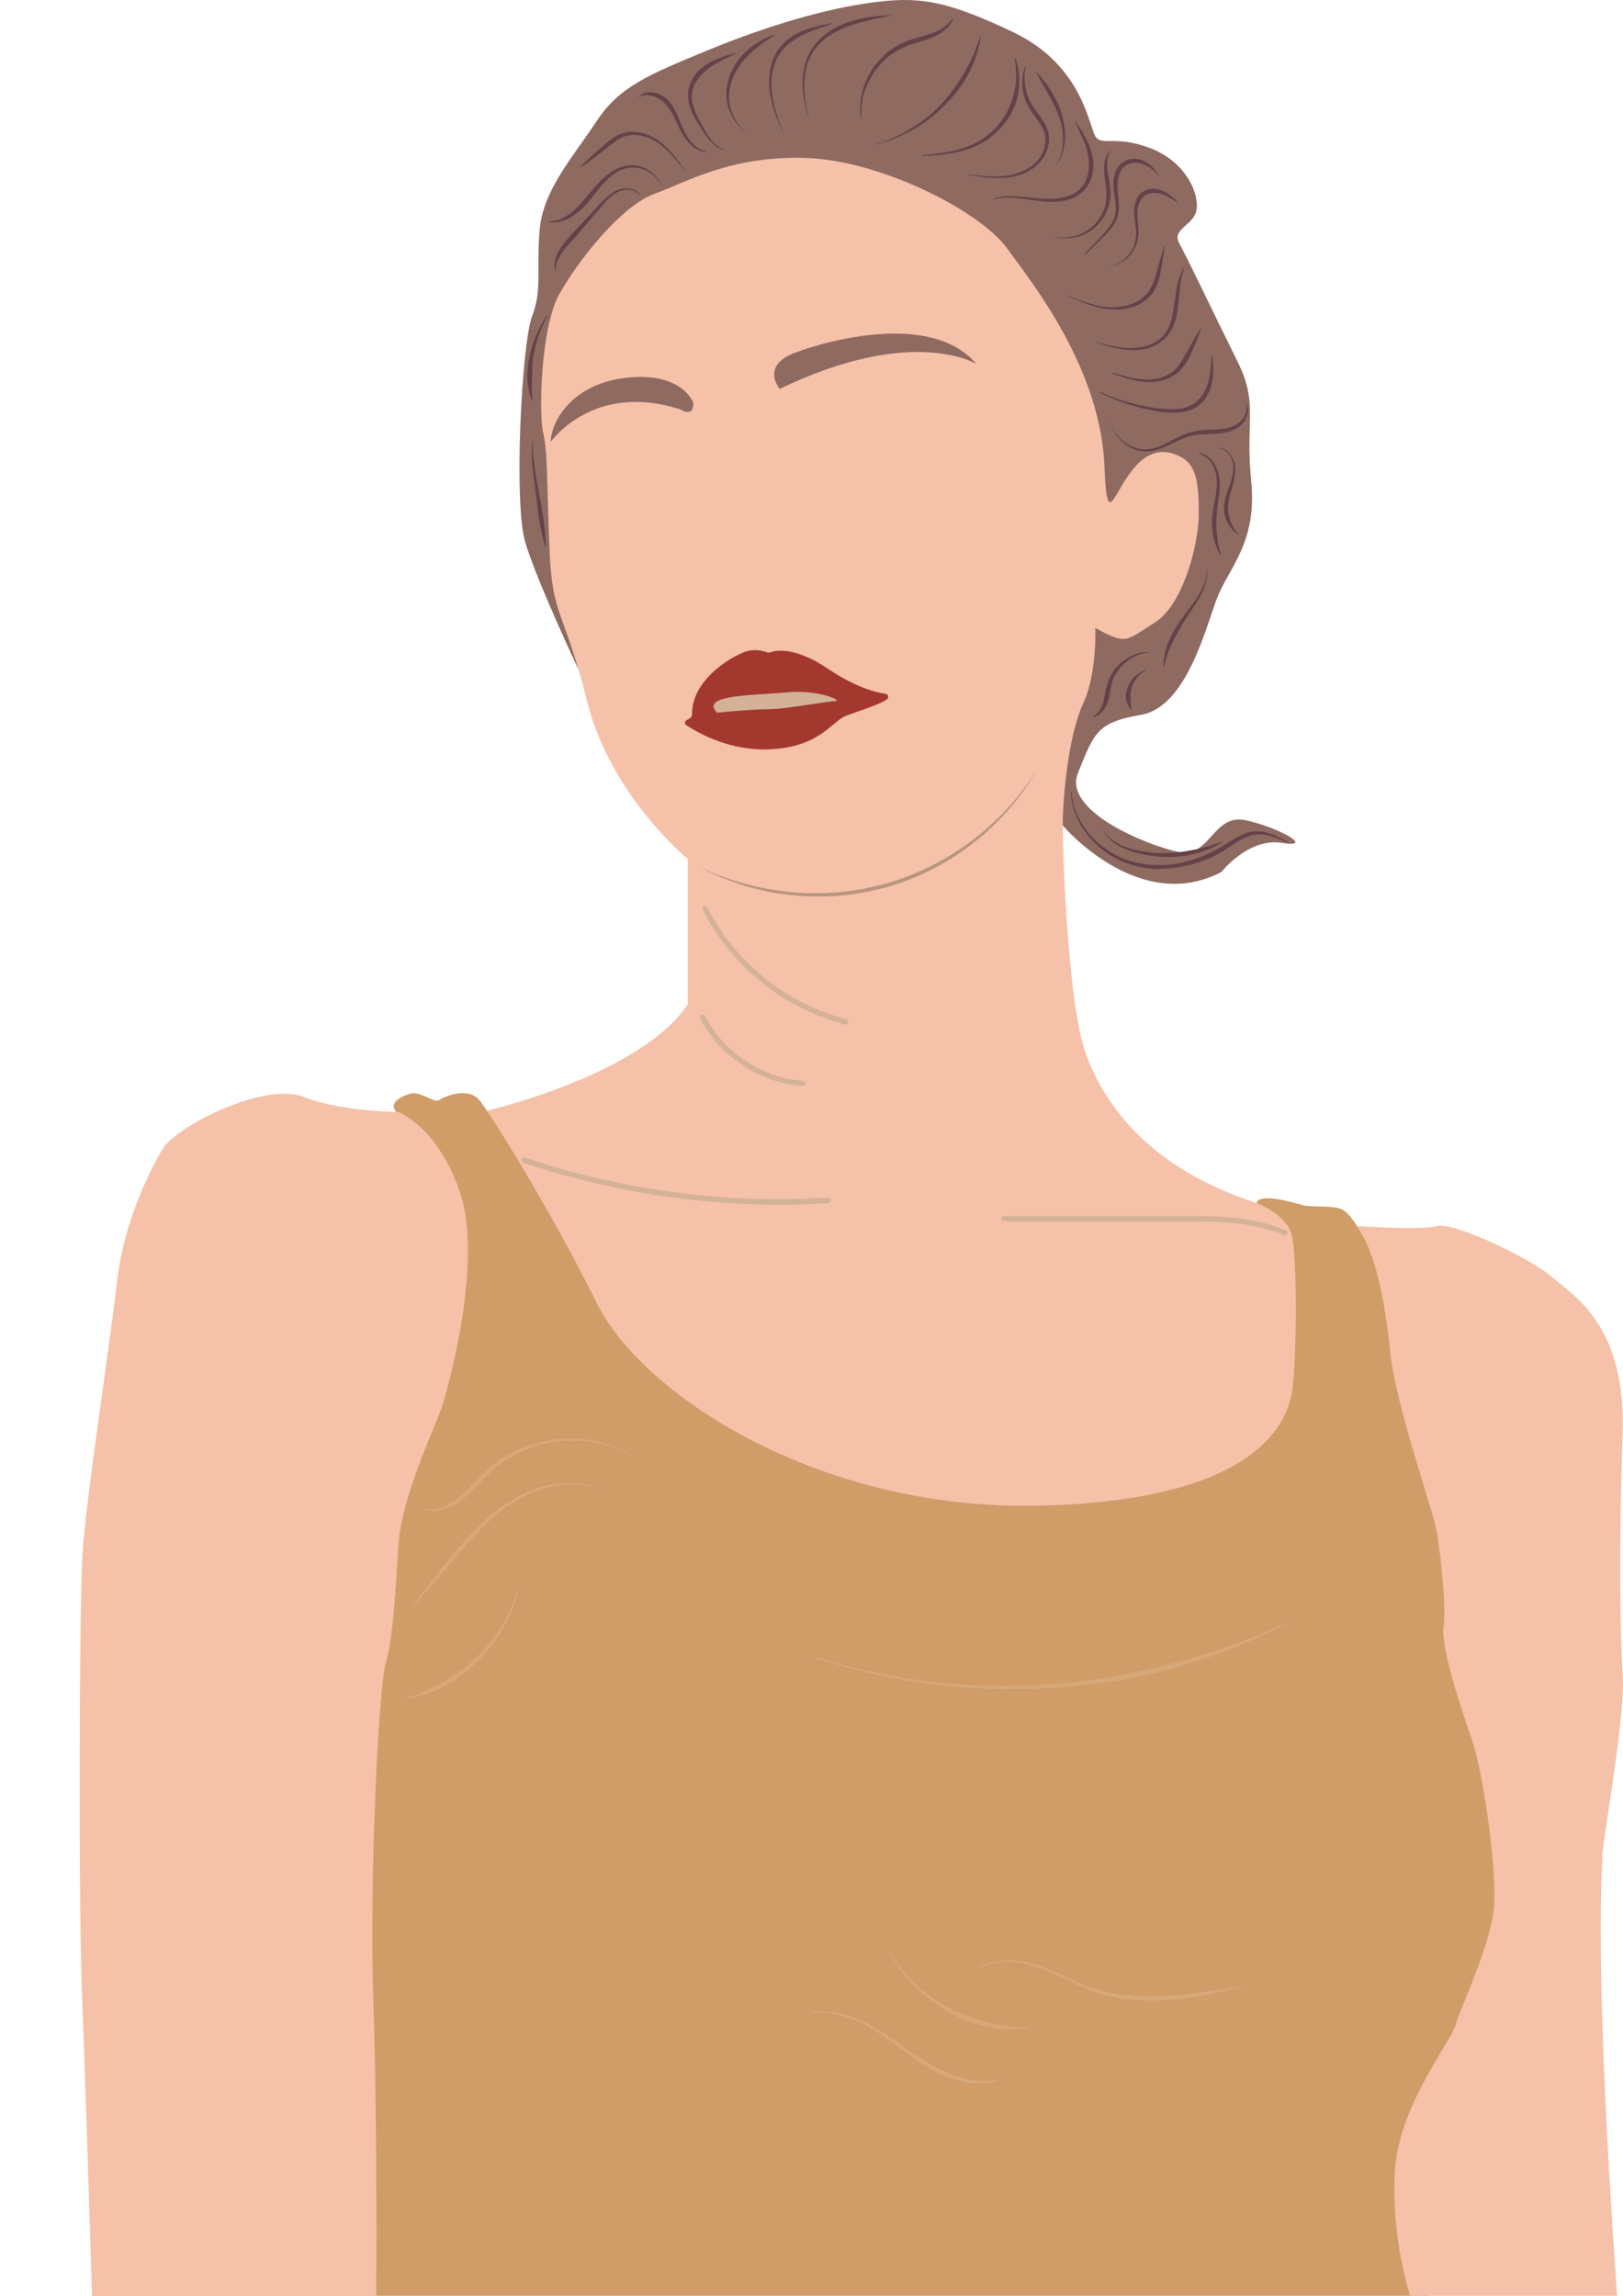 <?xml version="1.0" encoding="UTF-8"?><svg id="a" xmlns="http://www.w3.org/2000/svg" viewBox="0 0 320 452.743"><path d="m209.574,162.805s14.951,17.699,31.253,9.129c0,0,5.31-6.8,11.97-5.729,6.66,1.071-.838-3.121-7.219-4.471-6.381-1.351-7.033,7.499-13.088,6.288-6.055-1.211-23.102-8.058-19.935-15.65,3.121-7.639,3.54-9.921,12.389-11.411,8.849-1.49,12.669-16.721,14.951-22.869,2.329-6.101,8.011-11.039,6.8-23.148-1.211-12.11,1.49-15.23-2.701-23.661-4.192-8.43-9.734-20.121-11.458-23.242-1.723-3.121,3.307-3.54,3.447-7.219.14-3.68-2.841-9.269-9.408-11.691-6.567-2.422-9.129-.419-10.48-2.049s-2.329-14.019-16.209-20.68c-13.88-6.66-19.236-7.08-28.179-5.869-8.943,1.211-20.261,4.471-32.231,9.408-11.97,4.937-17.419,7.219-21.891,14.019-4.471,6.8-10.48,13.461-11.178,21.239s.559,11.83-1.49,17.14c-2.049,5.31-3.679,36.888-1.351,44.62s10.387,24.825,10.387,24.825l95.621,31.02Z" fill="#8f6a61" stroke-width="0"/><path d="m95.974,219.023s30.414-7.033,39.636-21.006v-28.644s-15.137-12.343-19.842-31.02-6.847-16.488-7.406-29.762c-.559-13.228-.373-19.609-1.258-23.195-.885-3.633-.559-20.866,3.26-27.573s12.156-17.233,18.677-19.609c6.521-2.375,14.858-7.452,29.576-7.08,14.718.373,34.466,10.34,39.916,17.792,5.449,7.452,18.491,23.94,19.236,43.176.745,19.236,3.121-8.477,15.137-1.956,3.307,1.77,3.447,6.148,3.447,11.411s-2.888,17.606-8.71,21.239c-5.822,3.633-5.449,4.425-11.691,1.025,0,0,.373,9.082-2.375,14.858-2.701,5.822-3.819,16.674-4.006,22.124-.186,5.449.885,36.982,4.518,46.995,3.633,9.967,12.296,22.403,33.535,29.39,21.285,6.986,10.713,35.724,10.713,35.724l-7.778,19.609-51.141,10.526-58.407-17.978-29.949-28.831-16.348-33.209,1.258-4.006Z" fill="#f5c1a8" stroke-width="0"/><path d="m247.72,237.234s5.636,2.003,6.893,6.008c1.258,4.006,1.071,27.201,0,31.905s-5.822,20.68-49.511,21.751c-43.689,1.071-78.528-21.937-87.424-39.916-8.896-17.978-21.052-37.54-23.195-40.102-2.189-2.562-6.754-.745-7.825,0-1.071.745-3.679-1.723-5.589-1.258-1.91.466-4.518,1.816-2.981,3.586,1.49,1.77,10.2,26.921,10.2,26.921l-4.891,22.869-9.921,30.088-5.729,32.929,2.189,25.99-1.071,54.541,2.562,29.949,1.071,10.2h209.221l-1.63-21.192,7.638-15.51,8.011-32.231,1.63-18.91-1.91-18.631-6.241-25.431-1.91-25.291-2.701-17.14-11.271-33.069-5.775-3.493s-1.444-2.515-2.934-3.307c-1.49-.838-6.381-.419-7.732-.838-1.49-.419-8.616-2.608-9.175-.419Z" fill="#d09c68" stroke-width="0"/><path d="m78.554,219.256s-11.178,0-18.77-2.981c-7.592-2.981-25.011,5.729-27.76,10.34-2.701,4.611-7.638,14.439-8.989,26.409-1.351,11.97-6.241,43.549-6.8,53.889-.559,10.34-.838,66.93,0,88.448.838,21.518,1.91,57.382,1.91,57.382h56.031s.28-32.929-.559-57.941c-.838-25.011,1.071-62.319,2.469-66.93,1.351-4.611,1.91-13.88,2.469-23.148s6.8-22.31,8.43-26.921c1.63-4.611,8.151-29.11,3.819-42.338-4.332-13.228-12.25-16.209-12.25-16.209Z" fill="#f5c1a8" stroke-width="0"/><path d="m267.468,241.752s12.902.885,15.976,0c3.074-.885,18.305,6.334,22.683,10.154,4.332,3.819,14.532,9.455,13.787,31.02-.745,21.565-.466,40.102.047,47.694.512,7.639-4.006,32.65-4.006,35.025s-1.816,20.82,2.888,87.051h-40.801s-3.633-10.666-3.074-23.94c.559-13.228,10.899-25.757,11.97-29.39s7.08-15.976,7.638-23.568c.559-7.639-2.189-26.316-4.332-32.65-2.189-6.334-6.148-18.118-5.636-22.31.559-4.192-.559-13.973-1.258-18.491-.745-4.518-8.104-24.872-9.222-35.584-1.118-10.713-3.027-20.214-6.66-25.011Z" fill="#f5c1a8" stroke-width="0"/><path d="m193.179,387.815c.978-.559,2.096-.885,3.214-1.071,1.118-.186,2.236-.233,3.4-.186,2.282.14,4.471.745,6.567,1.584,2.096.838,4.145,1.816,6.195,2.701,1.025.419,2.049.838,3.121,1.211.28.093.512.14.792.233l.792.233.419.14.419.093.792.186c2.189.466,4.378.699,6.614.745h1.677c.559,0,1.118,0,1.677-.047l1.677-.093,1.677-.14c1.118-.093,2.236-.233,3.353-.373.559-.047,1.118-.14,1.677-.233.559-.093,1.118-.14,1.677-.233,2.236-.326,4.425-.699,6.66-1.071v.093c-2.189.559-4.378,1.118-6.567,1.537l-.838.186-.838.14c-.559.093-1.118.186-1.677.279-1.118.186-2.236.326-3.353.466-2.236.279-4.518.326-6.8.279-2.282-.093-4.518-.373-6.754-.885l-.838-.186-.419-.093-.419-.14-.792-.233c-.28-.093-.559-.14-.792-.279-1.071-.373-2.096-.838-3.121-1.304-2.049-.932-4.052-1.956-6.102-2.795-2.049-.885-4.192-1.49-6.428-1.723-1.118-.093-2.236-.093-3.353.093s-2.189.512-3.167,1.025l-.14-.14Z" fill="#d7a979" stroke-width="0"/><path d="m175.526,384.928c1.351,2.329,3.074,4.471,5.077,6.334,1.956,1.863,4.192,3.447,6.567,4.704,1.211.605,2.422,1.164,3.679,1.63,1.258.466,2.562.838,3.866,1.164l.978.233.978.186.978.186c.326.047.652.093,1.025.14,1.351.186,2.701.233,4.052.279v.093c-1.351.233-2.748.279-4.099.233-.326,0-.699-.047-1.025-.047l-1.025-.093-1.025-.14-1.025-.186c-1.351-.279-2.701-.699-3.959-1.211s-2.515-1.118-3.726-1.816c-2.422-1.351-4.611-3.027-6.567-4.984-1.91-1.956-3.586-4.192-4.844-6.614l.093-.093Z" fill="#d7a979" stroke-width="0"/><path d="m159.97,396.805c.838-.14,1.677-.186,2.562-.186.838.047,1.723.14,2.562.279s1.677.373,2.469.652c.792.279,1.63.605,2.375.932.792.373,1.537.745,2.282,1.164.745.419,1.49.885,2.189,1.351,1.444.932,2.841,1.91,4.238,2.888.699.466,1.397.978,2.096,1.444s1.444.932,2.143,1.351c.745.419,1.444.838,2.189,1.211.745.373,1.49.745,2.282,1.025.792.326,1.584.605,2.375.792.792.233,1.63.373,2.469.512.838.093,1.677.14,2.515.14.838-.047,1.677-.14,2.515-.326l.047.093c-.792.279-1.63.512-2.515.605-.838.093-1.723.14-2.608.093-.885-.047-1.723-.186-2.562-.373-.838-.186-1.677-.466-2.515-.745-.792-.326-1.584-.652-2.375-1.025-.792-.419-1.49-.838-2.236-1.304-1.444-.932-2.841-1.91-4.192-2.934-1.397-1.025-2.748-2.003-4.145-2.981-.699-.466-1.397-.932-2.143-1.351s-1.49-.838-2.236-1.211-1.537-.699-2.329-.978-1.584-.512-2.422-.699-1.677-.279-2.515-.326c-.838-.047-1.677,0-2.515.093v-.186Z" fill="#d7a979" stroke-width="0"/><path d="m124.898,287.164c-3.307-1.956-7.126-2.934-10.945-3.074s-7.638.605-11.085,2.142c-1.723.792-3.353,1.77-4.844,2.934s-2.748,2.562-4.099,3.959c-.652.699-1.351,1.397-2.096,2.003-.745.652-1.537,1.211-2.422,1.677s-1.816.838-2.795.978c-.466.093-.978.14-1.49.093-.512,0-.978-.093-1.444-.233v-.093c.466.093.932.093,1.397.093.466-.047.932-.093,1.397-.233.885-.233,1.77-.652,2.562-1.118.792-.512,1.537-1.071,2.236-1.723s1.351-1.351,2.003-2.049c.652-.699,1.304-1.444,2.003-2.096.699-.699,1.444-1.351,2.236-1.91,1.584-1.164,3.26-2.142,5.077-2.888,3.586-1.49,7.545-2.142,11.411-1.956,3.866.233,7.685,1.397,10.945,3.4l-.047.093Z" fill="#d7a979" stroke-width="0"/><path d="m118.377,293.778l-.699-.233-.326-.14c-.14-.047-.233-.047-.373-.093l-.699-.186c-.233-.047-.466-.093-.699-.14l-.373-.093c-.14,0-.233-.047-.373-.047l-.745-.093c-.233,0-.466-.047-.745-.047h-1.491c-.233,0-.466.047-.745.047-.466.047-.978.093-1.444.186-.978.186-1.91.373-2.841.699-.932.279-1.816.652-2.748,1.025-.419.233-.885.419-1.304.652l-.652.373-.606.373-.326.186-.326.186-.606.419-.606.419c-.186.14-.373.279-.606.419l-.559.466c-.186.14-.373.326-.559.466-.373.326-.745.652-1.118.978-2.888,2.608-5.356,5.682-7.918,8.663l-1.91,2.236c-.652.745-1.304,1.49-1.956,2.236-1.304,1.49-2.608,2.934-3.959,4.378l-.047-.047c1.164-1.584,2.375-3.167,3.586-4.704,1.211-1.537,2.422-3.074,3.679-4.611l.932-1.164c.326-.373.652-.745.932-1.118.652-.745,1.304-1.49,1.956-2.236.699-.745,1.351-1.444,2.049-2.142s1.444-1.351,2.189-2.003c.373-.326.745-.652,1.164-.932.186-.14.373-.326.606-.466l.606-.466c.186-.14.419-.279.606-.419l.606-.419.606-.419.326-.186.326-.186.652-.373.652-.326c.419-.233.885-.419,1.351-.652.932-.373,1.863-.745,2.795-1.025.932-.279,1.91-.466,2.934-.605.512-.047.978-.14,1.49-.14.233,0,.512-.047.745-.047h1.118l.373.047c.233,0,.512.047.745.047l.745.093c.14,0,.233.047.373.047l.373.093c.233.047.466.093.745.186l.699.233c.14.047.233.093.373.093l.326.14.699.279v.093Z" fill="#d7a979" stroke-width="0"/><path d="m102.169,313.713c-.652,2.655-1.677,5.17-3.074,7.545-1.397,2.375-3.074,4.518-5.03,6.428-.978.978-2.003,1.863-3.121,2.701-1.071.838-2.236,1.584-3.493,2.189l-.932.466-.932.419-.978.373c-.326.14-.652.233-.978.326-1.304.419-2.655.745-4.006.932v-.093c1.304-.419,2.562-.838,3.819-1.397.326-.14.606-.279.932-.419l.885-.419.885-.466.885-.466c1.164-.652,2.282-1.351,3.4-2.142,1.118-.745,2.143-1.584,3.121-2.515,1.956-1.816,3.726-3.912,5.123-6.195,1.444-2.282,2.562-4.751,3.353-7.359l.14.093Z" fill="#d7a979" stroke-width="0"/><path d="m160.296,326.568c7.638,2.469,15.51,4.145,23.428,5.03,7.965.932,15.976,1.071,23.94.466,7.965-.605,15.883-2.049,23.568-4.052,3.866-1.025,7.685-2.189,11.458-3.54l2.795-1.025,2.795-1.118,2.748-1.164c.932-.419,1.816-.838,2.748-1.211l.047.093c-.885.466-1.77.932-2.655,1.351l-2.701,1.304-2.748,1.211-2.795,1.164c-3.726,1.49-7.545,2.748-11.411,3.819-7.732,2.142-15.743,3.4-23.754,3.912-8.011.512-16.069.279-24.033-.699-7.965-1.025-15.836-2.795-23.428-5.356v-.186Z" fill="#d7a979" stroke-width="0"/><path d="m163.37,236.163c-3.959.233-7.918.326-11.877.279-3.959-.047-7.871-.233-11.83-.605s-7.871-.838-11.784-1.49c-3.912-.652-7.778-1.444-11.597-2.375-3.866-.932-7.685-2.003-11.411-3.26-.466-.14-.932-.326-1.397-.466-.652-.233-.932.792-.28,1.025,3.773,1.258,7.545,2.375,11.411,3.353,3.866.978,7.732,1.816,11.691,2.515,3.912.699,7.871,1.211,11.784,1.63,3.959.373,7.918.652,11.877.745,3.959.093,7.965.047,11.924-.186.512-.047.978-.047,1.49-.093.652-.093.652-1.118,0-1.071h0Z" fill="#d3b298" stroke-width="0"/><path d="m197.976,240.821h33.768c3.447,0,6.893-.047,10.34.233,3.353.279,6.66.838,9.828,2.003.373.14.745.279,1.118.466.28.093.559.093.699-.186.14-.233.093-.605-.186-.699-3.121-1.351-6.474-2.096-9.874-2.469s-6.847-.373-10.293-.373h-35.398c-.652-.047-.652,1.025,0,1.025h0Z" fill="#d3b298" stroke-width="0"/><path d="m138.591,179.433c1.071,2.143,2.329,4.192,3.773,6.148s3.027,3.773,4.797,5.449c1.723,1.677,3.633,3.214,5.589,4.611,1.956,1.351,4.052,2.562,6.241,3.586s4.471,1.91,6.8,2.562c.28.093.559.14.838.233.652.186.932-.838.28-1.025-2.282-.605-4.518-1.351-6.66-2.329-2.189-.978-4.285-2.143-6.241-3.447s-3.773-2.748-5.543-4.378c-1.723-1.584-3.353-3.353-4.751-5.217-1.444-1.863-2.748-3.866-3.866-5.962-.14-.279-.28-.512-.419-.792-.14-.233-.466-.326-.699-.186-.186.186-.28.512-.14.745h0Z" fill="#d3b298" stroke-width="0"/><path d="m138.079,200.812c1.49,2.934,3.586,5.543,6.148,7.592,2.515,2.096,5.449,3.726,8.617,4.704,1.77.559,3.633.885,5.449,1.025.28,0,.512-.233.512-.512s-.233-.512-.512-.512c-3.121-.233-6.241-1.118-8.989-2.562-2.795-1.444-5.31-3.447-7.359-5.822-1.118-1.351-2.143-2.841-2.934-4.425-.14-.233-.466-.326-.699-.186-.279.14-.373.466-.233.699h0Z" fill="#d3b298" stroke-width="0"/><path d="m135.61,169.792l2.189,1.118,2.236,1.025,2.282.885,2.329.792c3.121.978,6.288,1.677,9.502,2.096s6.474.512,9.734.326c3.26-.186,6.474-.699,9.595-1.49,3.121-.792,6.195-1.91,9.129-3.307s5.729-3.074,8.337-4.984c2.608-1.91,5.077-4.052,7.312-6.428l1.63-1.816,1.537-1.91,1.444-1.956,1.397-2.049-1.258,2.096-1.397,2.003-1.49,1.956-1.584,1.863c-2.189,2.469-4.611,4.704-7.219,6.66-2.608,2.003-5.449,3.726-8.384,5.17-2.981,1.444-6.055,2.608-9.269,3.4-3.214.792-6.474,1.304-9.781,1.49-3.307.14-6.614,0-9.828-.466-3.26-.466-6.474-1.258-9.548-2.375l-2.282-.885-2.236-.978-2.189-1.118-2.189-1.118Z" fill="#b9957e" stroke-width="0"/><path d="m174.828,137.934c.466-.326.326-1.025-.233-1.118-1.956-.279-5.962-1.304-11.411-4.984-6.707-4.518-10.48-3.54-11.411-3.167-.14.047-.326.047-.466,0-.559-.233-2.049-.699-3.773-.326-2.189.466-11.085,5.17-11.085,12.436,0,0,.093.792-.978,1.164-.466.186-.559.792-.14,1.071,2.562,1.677,8.71,5.077,16.348,4.751,10.061-.466,12.156-5.449,15.137-6.614,2.469-.978,6.148-2.003,8.011-3.214Z" fill="#a2382e" stroke-width="0"/><path d="m141.386,140.542s6.707-.699,10.154-.699,11.411-1.584,13.134-1.584-3.26-2.375-9.688-1.723c-6.427.605-17.14.419-13.6,4.006Z" fill="#d3b298" stroke-width="0"/><path d="m153.729,76.686s-3.819-4.518,2.888-7.08,27.201-8.151,35.91,2.189c.047,0-12.482-7.825-38.798,4.891Z" fill="#8f6a61" stroke-width="0"/><path d="m136.682,79.387s-2.189-6.148-13.228-4.891c-11.085,1.258-14.858,9.036-14.858,12.622,0,0,8.337-11.97,25.57-6.381,0,0,2.701,1.77,2.515-1.351Z" fill="#8f6a61" stroke-width="0"/><path d="m159.504,23.682c-.373-1.258-.699-2.562-.932-3.866s-.373-2.655-.326-3.959c.047-1.351.28-2.655.699-3.959.466-1.258,1.164-2.469,2.049-3.493s1.956-1.863,3.121-2.608c1.164-.699,2.422-1.258,3.679-1.63.652-.186,1.304-.373,1.956-.512s1.304-.233,1.956-.326c1.304-.186,2.655-.279,3.959-.373v.093c-1.304.279-2.608.559-3.866.838-.652.14-1.258.279-1.91.466-.652.186-1.258.373-1.863.559-1.211.419-2.422.932-3.54,1.537-1.118.605-2.143,1.397-3.027,2.329s-1.584,2.049-2.049,3.214c-.466,1.211-.699,2.469-.792,3.773-.093,1.304,0,2.608.14,3.912.186,1.304.419,2.608.745,3.866v.14Z" fill="#654149" stroke-width="0"/><path d="m169.704,23.309c-.326-2.422.047-4.984.978-7.219.466-1.118,1.071-2.236,1.863-3.214.745-.978,1.63-1.91,2.608-2.701.978-.792,2.096-1.397,3.214-1.91,1.164-.466,2.375-.792,3.54-1.118,1.164-.326,2.282-.699,3.353-1.258,1.025-.559,1.956-1.351,2.608-2.375l.093.047c-.186.605-.559,1.118-.932,1.63-.186.233-.419.466-.652.652s-.512.419-.745.559c-.512.373-1.071.652-1.677.932-.559.233-1.164.466-1.77.652-1.164.373-2.329.699-3.447,1.118-.14.047-.28.093-.419.186l-.419.186c-.14.047-.28.093-.419.186l-.373.233c-.512.279-1.025.605-1.49.932-.978.699-1.816,1.537-2.562,2.469s-1.397,1.956-1.91,3.074c-.512,1.071-.932,2.236-1.118,3.447-.233,1.211-.28,2.422-.186,3.633l-.14-.14Z" fill="#654149" stroke-width="0"/><path d="m172.359,28.479c2.515-.652,4.984-1.723,7.173-3.074,2.236-1.351,4.285-2.981,6.055-4.891.885-.932,1.723-1.956,2.469-2.981.745-1.071,1.444-2.143,2.096-3.26l.466-.838.466-.885.419-.885c.14-.279.28-.605.419-.885.512-1.211.978-2.422,1.351-3.68h.093c-.14,1.304-.466,2.608-.885,3.866-.093.326-.233.605-.326.932l-.373.932-.419.932-.466.885c-.606,1.164-1.351,2.282-2.189,3.353-.838,1.071-1.723,2.049-2.655,2.981-1.91,1.863-4.006,3.493-6.334,4.751s-4.797,2.236-7.406,2.795l.047-.047Z" fill="#654149" stroke-width="0"/><path d="m181.721,30.622c2.608-.279,5.217-.512,7.685-1.258,1.258-.373,2.422-.838,3.54-1.49,1.118-.652,2.143-1.444,3.027-2.329.466-.466.885-.932,1.258-1.444.186-.233.373-.512.559-.792s.326-.512.512-.792c.326-.559.606-1.118.838-1.723.233-.605.466-1.164.606-1.77.373-1.211.559-2.469.606-3.773,0-.652,0-1.258-.047-1.91s-.14-1.304-.233-1.91h.093c.233.605.419,1.258.559,1.91s.186,1.304.233,1.956c.047.652,0,1.351-.047,2.003s-.186,1.304-.326,1.956c-.14.652-.373,1.304-.652,1.91-.14.326-.28.605-.419.932-.14.279-.326.605-.512.885-.186.279-.373.559-.559.838-.186.279-.419.559-.606.792-.419.512-.885,1.025-1.351,1.444-.978.932-2.049,1.723-3.214,2.329s-2.422,1.071-3.679,1.397c-.652.14-1.304.279-1.91.419-.652.093-1.304.186-1.956.279-1.304.14-2.608.233-3.912.279l-.093-.14Z" fill="#654149" stroke-width="0"/><path d="m190.803,34.348c1.444.186,2.934.373,4.378.419,1.444.047,2.934,0,4.332-.326,1.397-.326,2.748-.885,3.912-1.723.559-.419,1.071-.932,1.49-1.49s.745-1.211.932-1.863c.093-.326.186-.652.233-1.025.047-.326.047-.699.047-1.025s-.093-.699-.186-1.025-.233-.652-.373-.978c-.606-1.258-1.584-2.329-2.422-3.633-1.677-2.562-2.096-5.915-.978-8.663l.093.047c-.326,1.444-.326,2.888-.047,4.285.14.699.326,1.397.606,2.049s.606,1.258,1.025,1.863.838,1.164,1.304,1.77c.419.605.838,1.258,1.164,1.956.14.373.28.745.373,1.118s.14.792.14,1.164,0,.792-.093,1.164-.14.745-.28,1.118c-.233.745-.606,1.397-1.071,2.003s-1.025,1.164-1.63,1.584c-1.211.885-2.655,1.444-4.145,1.723s-2.981.279-4.425.186c-1.49-.093-2.934-.373-4.378-.605v-.093Z" fill="#654149" stroke-width="0"/><path d="m208.223,32.625c.885-1.444,1.304-3.074,1.351-4.704.093-1.63-.186-3.307-.745-4.844-.28-.792-.606-1.537-.978-2.282s-.745-1.444-1.164-2.189l-.28-.559-.326-.559-.606-1.071c-.419-.745-.838-1.444-1.211-2.189l.047-.047c.606.605,1.118,1.258,1.63,1.91.28.326.512.652.745,1.025.233.326.466.699.699,1.071.466.699.838,1.49,1.211,2.236.326.792.606,1.584.838,2.422.466,1.63.652,3.353.512,5.077-.186,1.677-.699,3.353-1.723,4.751v-.047Z" fill="#654149" stroke-width="0"/><path d="m195.834,39.192c1.304-.419,2.655-.559,4.052-.512,1.351.047,2.701.233,4.052.373,1.351.14,2.655.233,4.006.14,1.304-.093,2.608-.419,3.773-1.025.559-.326,1.071-.699,1.49-1.211.419-.466.745-1.025.978-1.63.466-1.164.606-2.515.466-3.773-.047-.652-.186-1.304-.326-1.91-.186-.652-.373-1.258-.652-1.863-.512-1.258-1.118-2.469-1.677-3.68l.093-.047c.792,1.118,1.537,2.236,2.143,3.493.606,1.211,1.118,2.562,1.258,3.959.186,1.397.047,2.888-.559,4.192-.28.652-.699,1.258-1.164,1.816-.512.512-1.071.932-1.723,1.304-1.258.652-2.655.932-4.052.978-1.397.047-2.748-.093-4.099-.279-1.351-.186-2.655-.419-4.006-.512-1.351-.093-2.701-.047-4.006.326l-.047-.14Z" fill="#654149" stroke-width="0"/><path d="m207.291,46.551c2.003.559,4.192.326,6.008-.512.233-.093.466-.233.699-.373s.419-.279.652-.419c.419-.279.792-.605,1.164-.978.699-.745,1.258-1.584,1.677-2.515.186-.466.373-.932.466-1.444.093-.466.186-.978.186-1.49.047-.978-.093-2.003-.233-3.027-.047-.512-.14-1.025-.186-1.584-.047-.512-.047-1.071,0-1.63s.14-1.071.326-1.584.466-.978.838-1.397l.047.047c-.512.932-.652,1.91-.652,2.934,0,.512.047,1.025.14,1.49.093.512.186,1.025.28,1.537.186,1.025.326,2.096.233,3.214-.047.559-.14,1.071-.28,1.584-.14.512-.326,1.025-.559,1.537-.466.978-1.118,1.863-1.863,2.608-.373.373-.792.699-1.258,1.025-.233.14-.466.279-.699.419-.233.14-.466.233-.745.326-1.956.792-4.238.932-6.195.233h-.047Z" fill="#654149" stroke-width="0"/><path d="m213.812,50.091l2.469-2.608c.838-.885,1.677-1.723,2.375-2.655.326-.466.652-.978.885-1.49.233-.512.373-1.071.419-1.677.093-1.164-.14-2.329-.28-3.54-.093-.605-.14-1.211-.14-1.863,0-.605.047-1.258.233-1.863.14-.605.466-1.258.885-1.77l.186-.186c.047-.047.14-.093.186-.186.14-.093.28-.233.419-.326.28-.186.606-.326.932-.419,1.304-.373,2.655-.14,3.726.559,1.071.652,1.863,1.677,2.469,2.701l-.047.047c-.745-.932-1.63-1.77-2.655-2.236-.233-.14-.512-.233-.792-.326-.28-.093-.559-.14-.838-.14-.559-.047-1.118,0-1.584.186-.512.186-.932.466-1.304.885-.186.186-.326.419-.419.652-.047.093-.093.233-.186.373-.047.14-.093.233-.14.373-.186.512-.233,1.118-.28,1.677s0,1.164.093,1.77c.093,1.164.28,2.422.14,3.633-.093.605-.233,1.258-.512,1.816s-.606,1.071-.978,1.584c-.792.978-1.677,1.77-2.515,2.608l-2.562,2.515-.186-.093Z" fill="#654149" stroke-width="0"/><path d="m218.47,52.652c2.096-.373,3.912-1.816,4.844-3.633l.186-.326.14-.373c0-.047.047-.14.047-.186l.047-.186c.047-.14.093-.233.093-.373.047-.233.093-.512.14-.745s.047-.512.047-.745c0-1.025-.233-2.049-.326-3.167-.14-1.071-.093-2.236.28-3.307.093-.279.233-.559.373-.792.186-.233.373-.466.606-.699.233-.186.466-.373.745-.512.28-.14.559-.233.838-.279.606-.14,1.164-.093,1.723,0s1.118.326,1.584.605c.978.559,1.77,1.258,2.515,2.049l-.047.047c-.885-.559-1.77-1.164-2.748-1.584-.466-.186-.932-.326-1.444-.373-.466-.047-.978-.047-1.444.093-.466.093-.885.326-1.211.652-.186.14-.326.326-.466.512s-.233.419-.326.605c-.186.466-.326.932-.373,1.444s-.047,1.025,0,1.537c.047,1.025.233,2.096.186,3.214,0,.279-.047.559-.093.838-.047.279-.093.559-.186.792-.047.14-.093.279-.14.373l-.047.186c-.047.047-.047.14-.093.186-.047.14-.093.233-.186.373l-.186.373c-.28.466-.606.932-.978,1.304-.186.186-.373.373-.606.559-.093.093-.233.186-.326.233l-.14.14-.186.093c-.419.326-.932.559-1.444.745-.512.186-1.025.326-1.584.373l.186-.047Z" fill="#654149" stroke-width="0"/><path d="m210.272,58.195c2.143.838,4.285,1.723,6.521,2.143.559.093,1.118.186,1.677.233.559.047,1.118.047,1.677,0,.559-.047,1.118-.14,1.677-.233.559-.14,1.071-.279,1.584-.512.512-.233.978-.466,1.444-.792s.838-.699,1.211-1.071l.28-.326c.093-.093.14-.233.233-.326.14-.233.28-.466.419-.699.233-.466.466-.978.652-1.537.186-.512.326-1.071.466-1.63s.28-1.118.466-1.677c.326-1.118.606-2.236.978-3.307h.093c-.14,1.164-.326,2.282-.512,3.4-.186,1.118-.373,2.282-.699,3.4-.186.559-.373,1.118-.652,1.677-.14.279-.28.512-.466.792-.093.14-.186.233-.28.373l-.326.326c-.419.419-.885.838-1.397,1.164s-1.025.605-1.584.792-1.118.373-1.723.466c-.559.093-1.164.186-1.77.186s-1.164,0-1.77-.093c-.559-.093-1.164-.186-1.723-.279-.559-.14-1.118-.279-1.677-.466-.559-.186-1.071-.373-1.63-.605-.512-.233-1.071-.419-1.584-.652l-1.584-.699v-.047Z" fill="#654149" stroke-width="0"/><path d="m215.955,67.371c1.164.326,2.329.652,3.493.885s2.375.419,3.54.373c1.164,0,2.375-.186,3.447-.559,1.118-.373,2.096-1.025,2.888-1.863.373-.419.699-.885.978-1.397s.466-1.025.606-1.584c.326-1.118.466-2.282.652-3.447s.326-2.375.559-3.586c.28-1.164.652-2.375,1.258-3.4l.093.047c-.838,2.282-.885,4.658-1.118,7.033-.14,1.211-.28,2.422-.699,3.586-.373,1.164-1.025,2.329-1.91,3.214-.885.885-2.003,1.537-3.167,1.91-1.164.373-2.422.512-3.633.466-1.211-.047-2.422-.279-3.586-.559-1.164-.279-2.329-.652-3.447-1.071l.047-.047Z" fill="#654149" stroke-width="0"/><path d="m219.355,73.472c1.863.559,3.679,1.118,5.589,1.304.932.093,1.91.093,2.795-.047.932-.14,1.816-.419,2.608-.885.792-.419,1.49-1.071,2.049-1.816.559-.745,1.025-1.537,1.49-2.375.233-.419.466-.838.699-1.258s.466-.838.699-1.258c.466-.838.978-1.677,1.49-2.469l.093.047c-.326.932-.652,1.816-1.025,2.701-.373.885-.745,1.77-1.164,2.655s-.932,1.723-1.584,2.515c-.652.745-1.444,1.444-2.375,1.863-.885.466-1.863.699-2.841.838-.978.093-1.956.093-2.934-.047s-1.91-.373-2.841-.652c-.932-.279-1.816-.605-2.748-.932v-.186Z" fill="#654149" stroke-width="0"/><path d="m216.886,77.291c1.164.512,2.329.978,3.54,1.397,1.211.419,2.422.745,3.633,1.071,1.211.279,2.469.512,3.726.699,1.258.186,2.515.279,3.726.233.606-.047,1.211-.093,1.816-.233.606-.14,1.164-.373,1.677-.652,1.025-.559,1.863-1.49,2.422-2.515.606-1.071.932-2.236,1.118-3.493.186-1.211.28-2.515.373-3.773h.093c.14,1.258.233,2.562.14,3.819,0,.326-.047.652-.093.978-.047.326-.093.652-.186.978-.14.652-.373,1.258-.699,1.863-.14.279-.326.605-.512.885-.186.279-.419.559-.652.792s-.512.466-.745.699l-.419.279-.466.233c-1.211.605-2.562.838-3.866.838s-2.608-.14-3.819-.373c-1.258-.233-2.515-.512-3.726-.838-2.469-.699-4.844-1.63-7.126-2.748l.047-.14Z" fill="#654149" stroke-width="0"/><path d="m154.66,26.803c-.512-1.118-.978-2.236-1.444-3.4s-.838-2.329-1.118-3.54c-.28-1.211-.466-2.469-.466-3.726,0-.605.047-1.258.14-1.863s.233-1.258.419-1.863.419-1.211.745-1.77c.28-.559.652-1.118,1.071-1.584.838-.978,1.863-1.77,2.981-2.375s2.329-1.025,3.493-1.351c1.211-.326,2.422-.559,3.633-.745v.093c-1.164.419-2.329.792-3.493,1.211-.559.233-1.118.419-1.677.699-.559.233-1.071.512-1.584.792l-.373.233-.186.093-.186.14-.373.233-.373.279c-.233.186-.466.373-.699.559-.093.093-.186.186-.326.326-.093.093-.233.186-.326.326-.792.885-1.397,1.91-1.77,3.027-.186.559-.326,1.164-.466,1.723-.093.605-.14,1.211-.186,1.816-.047,1.211.093,2.422.326,3.633.466,2.375,1.351,4.704,2.236,6.986v.047Z" fill="#654149" stroke-width="0"/><path d="m147.394,26.29c-1.723-1.118-3.074-2.888-3.726-4.891-.14-.512-.28-1.025-.373-1.537-.047-.512-.093-1.071-.093-1.584s.093-1.071.186-1.584.233-1.025.419-1.537c.186-.512.373-.978.606-1.444s.512-.932.792-1.397c.28-.419.606-.885.978-1.258.373-.419.745-.792,1.118-1.118.419-.326.792-.652,1.258-.978.419-.279.885-.605,1.304-.838.885-.512,1.863-.978,2.841-1.304l.047.093c-.419.279-.885.559-1.304.838-.419.279-.838.559-1.258.885-.792.605-1.584,1.258-2.329,1.956-.373.373-.699.699-1.025,1.071s-.652.745-.932,1.164-.559.838-.792,1.258c-.233.419-.466.885-.652,1.351s-.326.932-.466,1.444c-.093.466-.186.978-.233,1.49s-.047.978,0,1.49.14.978.28,1.49c.512,1.956,1.723,3.726,3.353,4.937h0Z" fill="#654149" stroke-width="0"/><path d="m142.923,29.69c-.559-.14-1.071-.419-1.537-.699-.466-.326-.885-.699-1.258-1.118-.792-.838-1.397-1.77-2.003-2.701-.559-.932-1.164-1.91-1.63-2.934-.466-1.025-.838-2.143-.838-3.307-.047-1.164.326-2.375.885-3.353.559-1.025,1.397-1.91,2.329-2.562.932-.699,1.956-1.211,3.027-1.584,1.071-.419,2.143-.699,3.214-.978l.047.093c-1.025.466-2.049.932-2.981,1.444-.466.233-.978.512-1.444.792s-.885.605-1.304.932c-.838.652-1.584,1.444-2.143,2.329-.28.466-.512.932-.652,1.397-.14.512-.233,1.025-.233,1.537,0,1.071.28,2.096.699,3.121s.978,1.956,1.49,2.934c.559.978,1.118,1.91,1.816,2.748s1.584,1.537,2.608,1.91h-.093Z" fill="#654149" stroke-width="0"/><path d="m139.29,29.97c-.419-.047-.792-.093-1.211-.233-.373-.14-.745-.326-1.118-.559-.326-.233-.652-.512-.932-.792s-.559-.605-.792-.932-.466-.652-.699-1.025c-.186-.373-.419-.699-.559-1.071-.373-.745-.699-1.444-1.025-2.189-.186-.373-.373-.699-.559-1.025s-.419-.652-.652-.978c-.233-.279-.466-.605-.745-.838-.047-.047-.14-.14-.186-.186l-.093-.093-.093-.093c-.093-.047-.14-.14-.233-.186l-.233-.14c-.606-.419-1.304-.699-2.049-.838-.373-.047-.745-.047-1.118,0-.373.047-.745.186-1.071.373l-.047-.047c.28-.279.652-.512,1.025-.699.419-.14.838-.233,1.258-.233h.326l.326.047c.093,0,.233.047.326.047.093.047.233.047.326.093.419.14.792.326,1.164.512.373.233.699.466,1.025.792s.559.652.792.978c.466.699.838,1.444,1.164,2.189s.606,1.49.932,2.236c.14.373.326.745.512,1.071.186.326.373.699.606,1.025s.466.652.699.932c.28.279.559.559.838.792.326.233.652.466,1.025.605s.745.279,1.118.326l-.047.14Z" fill="#654149" stroke-width="0"/><path d="m134.912,33.603c-1.304-1.677-2.608-3.4-4.285-4.751-.419-.326-.838-.652-1.258-.932-.466-.279-.932-.512-1.397-.699-.978-.373-2.003-.605-3.027-.605s-2.003.279-2.888.792-1.677,1.211-2.515,1.863l-1.258.978c-.419.326-.838.652-1.304.978-.885.652-1.723,1.258-2.655,1.863l-.047-.047c.745-.792,1.537-1.537,2.329-2.236.373-.373.792-.699,1.211-1.071l1.211-1.071c.792-.699,1.63-1.397,2.655-1.956.233-.14.512-.233.792-.326l.419-.14c.14-.047.28-.047.419-.093.559-.14,1.118-.186,1.677-.14,1.118.047,2.236.326,3.214.792.512.233.978.512,1.444.792.466.326.885.652,1.304,1.025.792.745,1.537,1.537,2.189,2.375.652.838,1.258,1.723,1.863,2.608h-.093Z" fill="#654149" stroke-width="0"/><path d="m130.347,36.491c-1.025-2.049-3.214-3.4-5.449-3.447-1.118-.047-2.189.279-3.167.838-.466.279-.932.605-1.351.978-.233.186-.419.373-.652.559-.186.186-.419.373-.606.605-.792.838-1.49,1.723-2.189,2.655s-1.444,1.816-2.329,2.608c-.885.792-1.816,1.537-2.934,2.003-.559.233-1.118.419-1.723.512-.606.093-1.164.047-1.77-.047v-.093c.559-.047,1.118-.093,1.677-.233.14-.047.28-.093.419-.14.047-.047.14-.047.186-.047l.186-.093c.14-.047.233-.093.373-.186l.373-.186c.466-.279.932-.605,1.351-.932.093-.093.233-.186.326-.279.093-.093.233-.186.326-.279.186-.186.419-.373.606-.605.792-.792,1.537-1.677,2.236-2.562.745-.885,1.49-1.77,2.329-2.608.186-.186.419-.419.652-.605s.419-.373.699-.559c.466-.373.978-.699,1.49-.978,1.071-.559,2.236-.838,3.447-.792,1.211.047,2.329.512,3.307,1.164.978.652,1.77,1.584,2.236,2.655l-.047.093Z" fill="#654149" stroke-width="0"/><path d="m126.109,38.493c-.326-.419-.745-.699-1.258-.885-.466-.186-1.025-.233-1.49-.186-.512.047-1.025.186-1.444.373-.466.233-.885.512-1.304.838-.792.652-1.49,1.444-2.143,2.236l-2.049,2.375-2.049,2.422c-.326.419-.699.792-1.025,1.211l-1.071,1.164c-.699.745-1.351,1.537-1.863,2.422s-.885,1.863-.885,2.888h-.093c-.14-.512-.14-1.071-.047-1.63s.233-1.071.466-1.584c.233-.512.512-.978.792-1.397.326-.466.652-.885.978-1.304,1.351-1.63,2.841-3.121,4.285-4.658l2.143-2.329c.699-.745,1.444-1.537,2.329-2.189.419-.326.885-.605,1.397-.792.512-.233,1.025-.326,1.584-.326s1.071.047,1.584.279c.512.186.932.559,1.258.978l-.093.093Z" fill="#654149" stroke-width="0"/><path d="m107.944,62.34c-.699,1.258-1.304,2.562-1.77,3.912s-.792,2.748-1.025,4.145l-.14,1.071-.047,1.071c0,.373,0,.699-.047,1.071,0,.373,0,.699-.047,1.071v2.143c0,.373.047.699.047,1.071.047.373.047.699.047,1.071h-.093c-.14-.326-.233-.699-.373-1.025-.093-.373-.186-.699-.233-1.071s-.093-.745-.186-1.071l-.093-1.118v-1.118c0-.373.047-.745.093-1.118l.14-1.071.186-1.071c.28-1.444.745-2.841,1.304-4.192s1.258-2.608,2.096-3.819l.14.047Z" fill="#654149" stroke-width="0"/><path d="m105.103,87.026c-.14,1.77.047,3.493.326,5.217.14.885.28,1.723.419,2.608l.466,2.608c.14.885.326,1.723.466,2.608s.28,1.723.419,2.608l.14,1.304c.047.419.093.885.14,1.304.093.885.14,1.77.14,2.655h-.093c-.233-.838-.466-1.723-.652-2.562-.093-.419-.186-.838-.28-1.304l-.233-1.304c-.14-.885-.28-1.723-.373-2.608s-.186-1.723-.326-2.608l-.326-2.608c-.093-.885-.233-1.723-.326-2.608-.186-1.77-.233-3.54,0-5.263l.093-.047Z" fill="#654149" stroke-width="0"/><path d="m218.982,82.787c.233,1.397.885,2.701,1.91,3.68.233.279.512.466.792.699l.419.279.093.093.093.047.233.14.233.14.233.093.233.093.14.047.14.047.466.186.512.14c.652.14,1.351.186,2.049.093s1.351-.279,2.003-.512c1.304-.512,2.515-1.211,3.819-1.863.652-.326,1.304-.605,2.003-.838s1.444-.373,2.143-.466c1.444-.186,2.888-.14,4.238-.279.699-.093,1.351-.186,2.003-.419.652-.233,1.258-.512,1.723-.978.512-.419.885-1.025,1.118-1.63.233-.652.28-1.351.047-2.003l.093-.047c.326.652.419,1.444.233,2.143-.186.745-.559,1.397-1.071,1.956s-1.211.932-1.863,1.211c-.699.279-1.444.466-2.143.559-1.444.233-2.888.14-4.285.279-.699.047-1.351.14-2.003.326-.652.186-1.304.466-1.956.745-1.258.559-2.515,1.258-3.912,1.77-.699.233-1.397.419-2.143.466s-1.49,0-2.189-.186l-.512-.14-.512-.186-.14-.047-.14-.047-.233-.14-.233-.14-.233-.14-.233-.14-.093-.093-.093-.093-.419-.326c-.28-.233-.559-.466-.792-.745l-.186-.186-.186-.233-.186-.233c-.047-.093-.093-.14-.14-.233l-.28-.466-.233-.466c-.28-.652-.512-1.351-.606-2.049l.047.093Z" fill="#654149" stroke-width="0"/><path d="m236.448,89.308c.466.093.885.233,1.304.466.419.233.792.559,1.071.885.326.326.606.745.792,1.164.233.419.419.838.559,1.304s.233.932.28,1.397.047.932.047,1.397c-.047.932-.14,1.863-.28,2.795s-.28,1.816-.326,2.701c-.047.885-.093,1.77-.047,2.701.047.885.14,1.77.28,2.701.14.885.373,1.77.606,2.655l-.093.047c-.466-.792-.838-1.677-1.118-2.562-.14-.466-.233-.885-.326-1.351s-.14-.932-.186-1.397c-.093-.932-.093-1.91.047-2.841s.326-1.816.466-2.748c.186-.885.326-1.816.373-2.701.047-.466.047-.885,0-1.351,0-.466-.093-.885-.186-1.304-.093-.419-.28-.838-.466-1.258s-.419-.792-.699-1.118c-.559-.699-1.351-1.258-2.236-1.444l.139-.14Z" fill="#654149" stroke-width="0"/><path d="m240.314,88.283c.419.047.838.14,1.164.373.373.186.699.466.978.792.559.652.885,1.444,1.025,2.282.14.838.047,1.677-.093,2.515-.14.792-.373,1.584-.606,2.375-.466,1.537-.792,3.074-.559,4.611.047.373.14.745.233,1.118.047.186.14.373.186.559.093.186.14.373.233.512.326.699.792,1.351,1.351,1.956l-.047.047c-.699-.419-1.304-1.025-1.77-1.723s-.792-1.49-.978-2.375c-.093-.419-.14-.838-.093-1.304,0-.419.047-.838.14-1.258.186-.838.466-1.63.699-2.375.28-.745.559-1.537.745-2.282.186-.745.28-1.537.233-2.329s-.326-1.537-.792-2.143-1.164-1.118-1.956-1.211l-.093-.14Z" fill="#654149" stroke-width="0"/><path d="m237.845,111.711c.233.885.186,1.863,0,2.748-.186.932-.559,1.77-.932,2.608-.838,1.677-1.956,3.167-2.934,4.658-.512.745-.978,1.537-1.397,2.329-.466.792-.885,1.584-1.258,2.375-.186.419-.373.792-.559,1.211-.093.186-.186.419-.28.605l-.14.326-.093.326c-.326.838-.559,1.723-.745,2.608h-.093c-.047-.932.093-1.863.28-2.795l.093-.326.093-.326c.047-.233.14-.466.186-.652.14-.466.326-.885.512-1.304.373-.838.838-1.677,1.304-2.469.512-.792,1.025-1.537,1.584-2.282s1.118-1.49,1.63-2.189c.559-.745,1.071-1.49,1.49-2.282.466-.792.838-1.584,1.071-2.469s.326-1.77.186-2.701h0Z" fill="#654149" stroke-width="0"/><path d="m226.434,128.665c-1.49.14-2.934.745-4.099,1.63-1.211.885-2.143,2.049-2.748,3.353-.606,1.304-.606,2.841-1.025,4.332-.093.373-.233.745-.419,1.118s-.373.699-.652,1.025c-.233.326-.559.605-.885.838s-.699.373-1.118.419l-.047-.093c.699-.326,1.164-.885,1.537-1.49.186-.326.326-.652.419-.978.14-.326.233-.699.28-1.025.14-.699.28-1.444.466-2.189.093-.373.186-.745.326-1.118.047-.186.14-.373.233-.559.047-.186.186-.373.233-.559.699-1.397,1.816-2.608,3.121-3.447,1.304-.838,2.795-1.351,4.332-1.351l.046.093Z" fill="#654149" stroke-width="0"/><path d="m226.062,132.158c-.699.326-1.351.792-1.816,1.397-.233.279-.466.605-.652.932s-.326.652-.466,1.025c-.093.373-.186.699-.186,1.071-.047.373-.047.745-.047,1.071,0,.373,0,.745.047,1.118s.093.745.186,1.164l-.093.047c-.28-.279-.512-.652-.699-1.025-.186-.373-.28-.792-.326-1.211-.047-.419-.047-.838.047-1.258.093-.419.233-.792.373-1.211.186-.373.373-.745.606-1.071.233-.326.512-.652.838-.932.606-.512,1.304-.932,2.096-1.164l.093.047Z" fill="#654149" stroke-width="0"/><path d="m211.25,156.052c.14,2.189.838,4.285,1.956,6.195,1.118,1.863,2.608,3.493,4.332,4.797s3.679,2.329,5.775,2.888l.792.186c.28.047.512.093.792.14.512.093,1.071.14,1.584.233.28.047.559.047.792.047l.419.047h1.211l.792-.047h.419l.419-.047.792-.093.792-.14.419-.047.373-.093c.28-.047.512-.093.792-.186l.792-.233c.14-.047.28-.047.373-.093l.373-.14c.233-.093.512-.186.745-.233l.745-.279c.14-.047.233-.093.373-.14l.373-.14c.233-.093.512-.233.745-.326l.745-.373c.233-.093.466-.233.699-.373s.466-.233.699-.373c.466-.279.932-.512,1.397-.838.932-.559,1.863-1.211,2.888-1.677.512-.233,1.025-.466,1.584-.605s1.118-.233,1.723-.186c1.164,0,2.236.326,3.26.745s2.003.932,2.934,1.49l-.047.093c-1.025-.419-2.003-.885-3.027-1.211s-2.096-.559-3.121-.512c-.512,0-1.025.093-1.537.279-.512.14-.978.373-1.444.605-.932.466-1.816,1.118-2.748,1.723-.466.326-.932.605-1.397.885-.233.14-.466.279-.745.419-.233.14-.512.279-.745.373l-.745.373c-.233.093-.512.233-.792.326l-.373.14c-.14.047-.28.093-.373.14l-.792.279c-.28.093-.512.14-.792.233l-.419.14c-.14.047-.28.047-.419.093l-.792.186-.838.14-.419.093-.419.047-.838.14-.838.093-.419.047h-.419l-.838.047h-1.258l-.419-.047c-.28-.047-.559-.047-.838-.093-.559-.093-1.118-.14-1.63-.279-.28-.047-.559-.093-.792-.186l-.792-.233c-2.143-.605-4.145-1.677-5.869-3.074-1.723-1.397-3.214-3.074-4.285-5.03-1.071-1.91-1.723-4.099-1.816-6.288l.14-.047Z" fill="#654149" stroke-width="0"/><path d="m217.398,163.364c.466.978,1.164,1.77,2.049,2.375.838.605,1.816,1.071,2.841,1.397.978.326,2.049.559,3.074.745.512.093,1.071.14,1.584.233.28.047.512.047.792.047.14,0,.28,0,.419.047h2.003c.28,0,.512-.047.792-.047s.512-.047.792-.047l.792-.093.792-.093c.28-.047.512-.093.792-.14.28-.047.512-.093.792-.14l.792-.14c.28-.047.512-.14.792-.186l.373-.093.373-.093c.233-.093.512-.14.745-.186,1.025-.279,2.003-.652,3.027-1.025l.047.093c-.932.605-1.863,1.071-2.888,1.49-1.025.419-2.049.745-3.121.978-2.143.512-4.332.559-6.521.419l-.419-.047c-.14,0-.28-.047-.419-.047-.28-.047-.559-.047-.792-.093-.559-.093-1.071-.14-1.584-.279-.512-.093-1.071-.233-1.584-.373-.512-.14-1.025-.326-1.537-.512-1.025-.419-2.003-.885-2.841-1.584-.838-.652-1.537-1.537-1.956-2.562v-.047Z" fill="#654149" stroke-width="0"/></svg>
